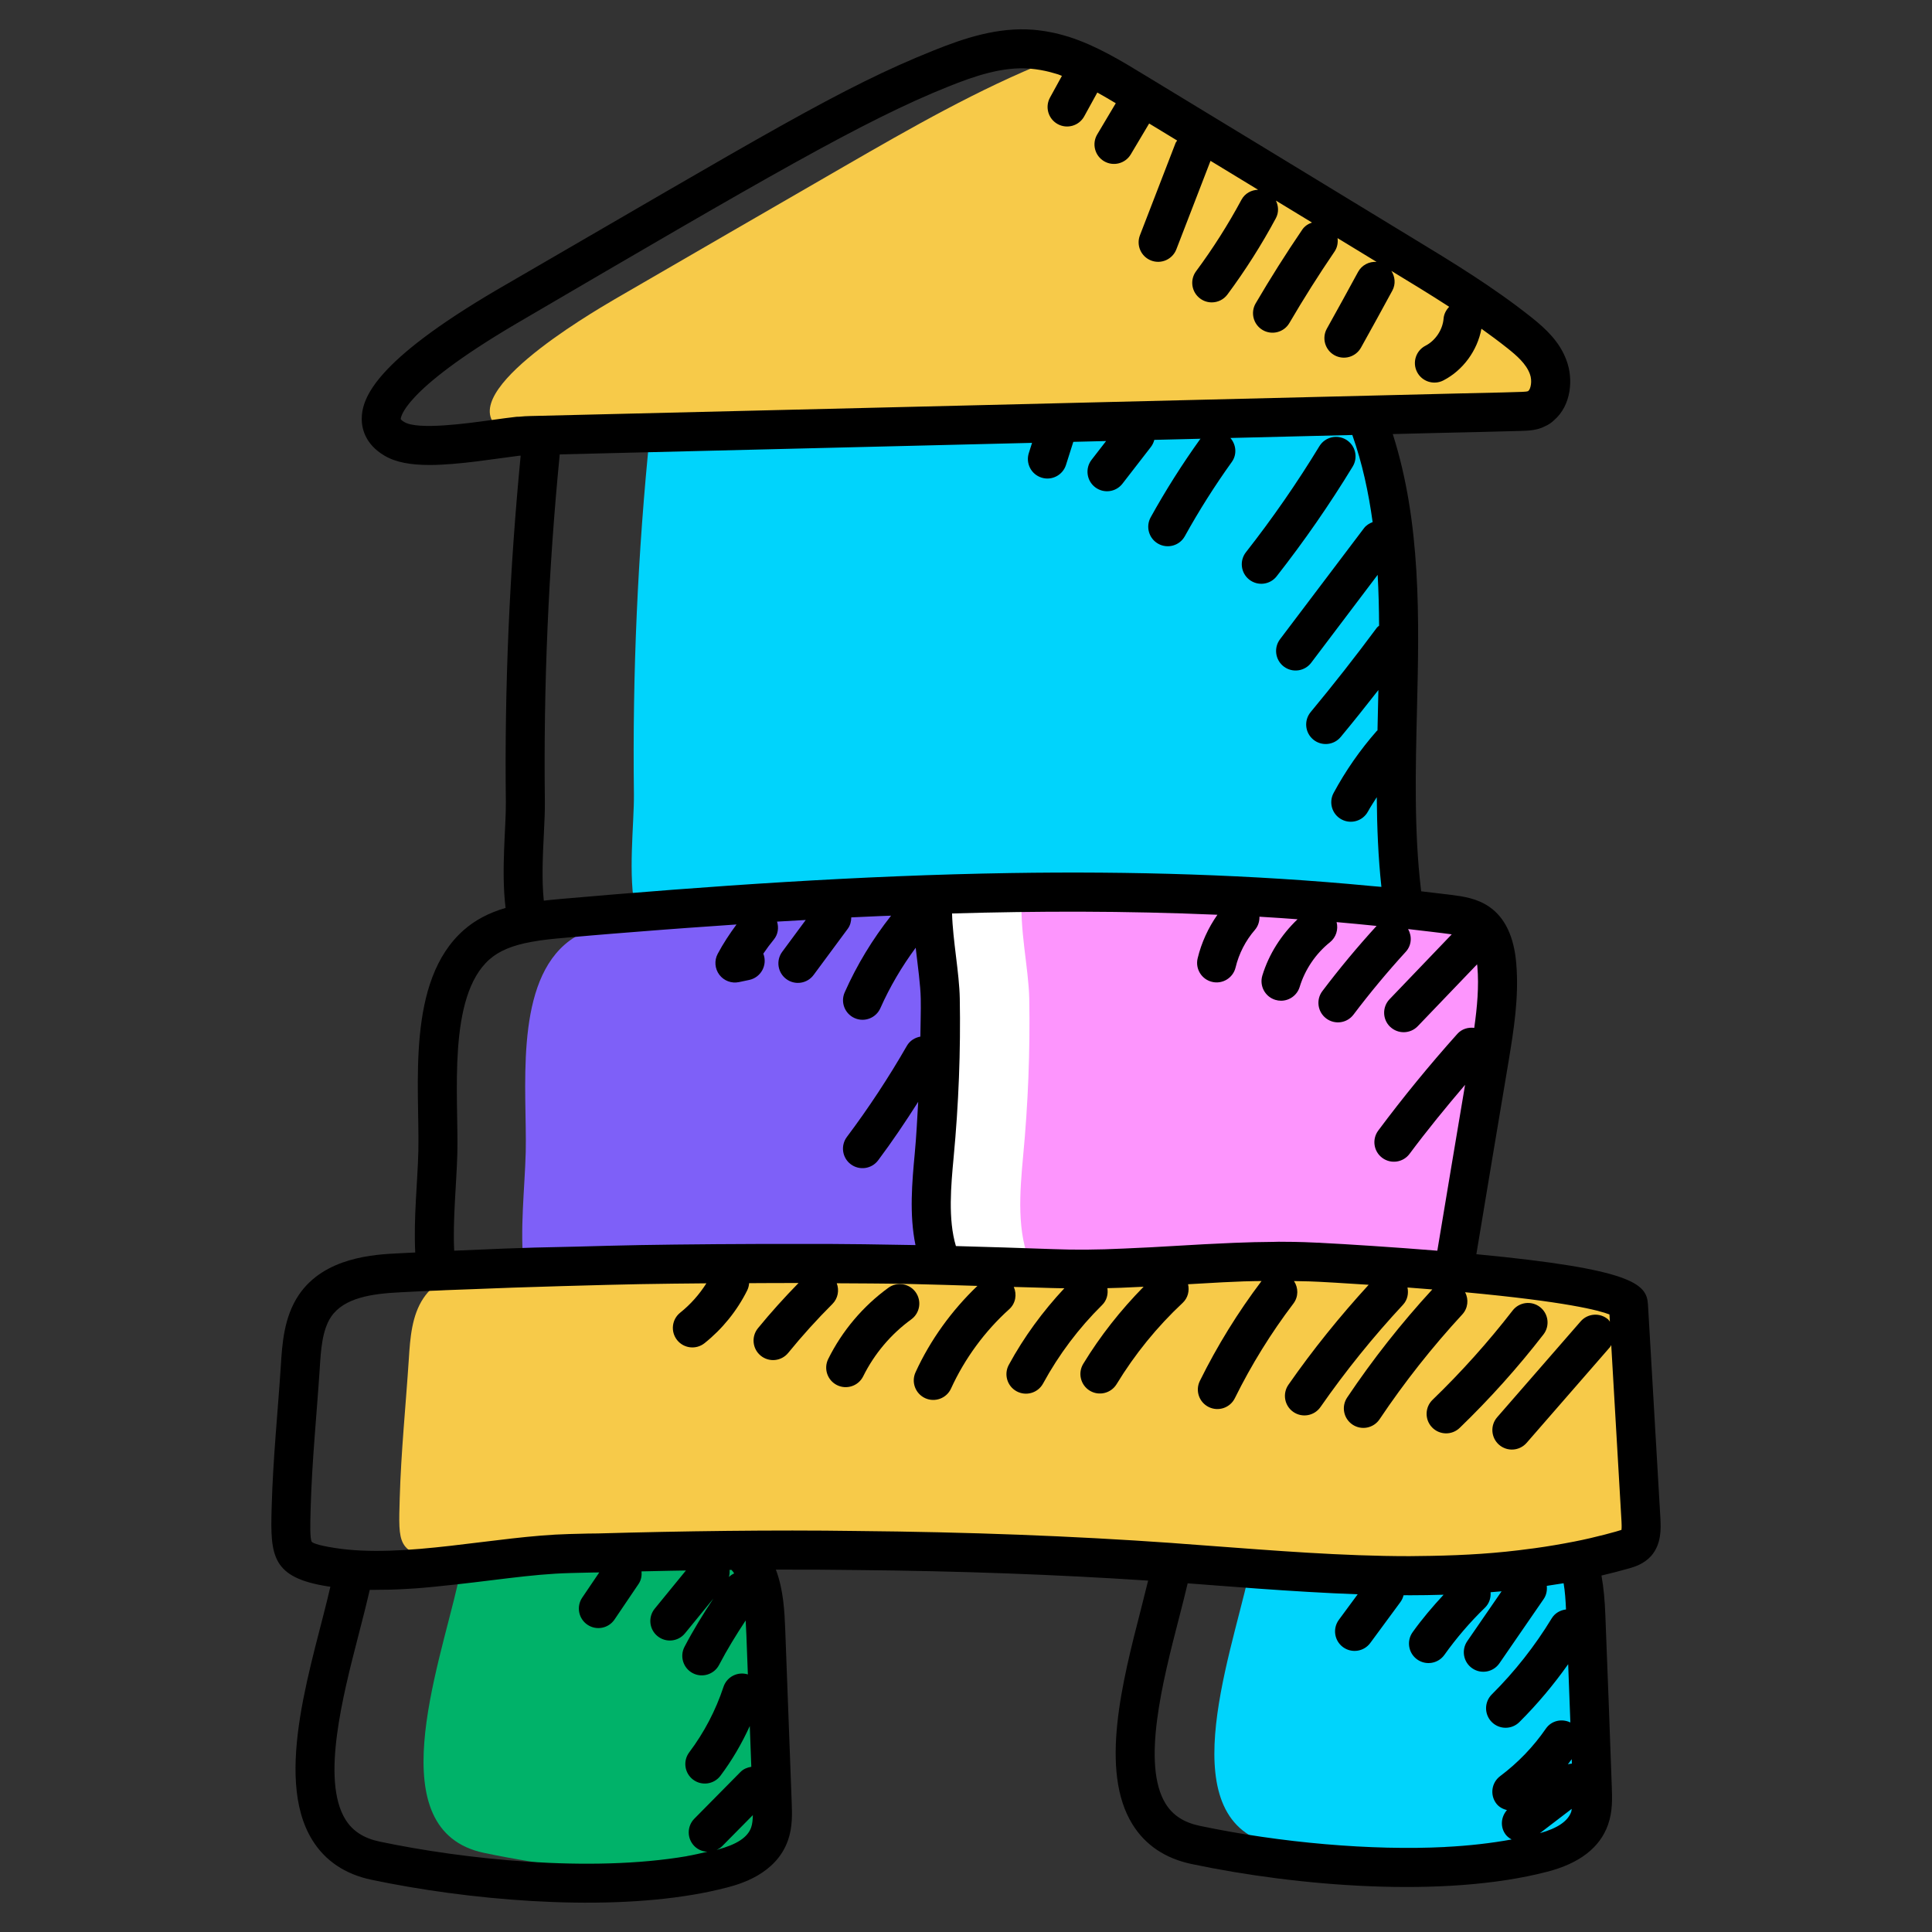 <svg id="Layer_1" enable-background="new 0 0 99 99" height="512" viewBox="0 0 99 99" width="512" xmlns="http://www.w3.org/2000/svg"><rect x="0" y="0" width="99" height="99" fill="#333333" stroke="none"/><g id="Blocks_For_Kids"><g><g><path d="m81.457 93.169c-.369 1.048-1.446 1.524-2.427 1.776-1.495.388-3.174.612-4.931.699-3.116-.136-6.222-.563-8.776-1.107-5.368-1.136-2.339-9.368-1.33-13.853.019-.097.048-.204.077-.311.029-.097.058-.204.097-.301 3.368.243 6.756.553 10.134.641 2.252.068 4.495.039 6.718-.175.175.709.213 1.485.243 2.233.116 2.941.223 5.883.33 8.814.019.534.039 1.087-.136 1.582z" fill="#00d4fc"/></g><g><path d="m39.569 92.392c.019.534.039 1.087-.136 1.582-.369 1.048-1.446 1.514-2.427 1.776-.524.136-1.068.252-1.641.349-3.689-.019-7.513-.514-10.571-1.155-5.359-1.136-2.339-9.368-1.32-13.852.078-.33.155-.67.311-.961.019-.029.029-.058.049-.087.194.01.379.019.573.019 2.048.058 4.174-.233 6.261-.485 1.388-.175 2.757-.33 4.087-.369 2.893-.078 5.786-.136 8.678-.165.146.116.291.252.418.408-2-.029-3.99-.029-5.98-.01.184.146.359.32.515.524.728.971.806 2.34.854 3.611.107 2.941.223 5.873.33 8.814z" fill="#00b269"/></g><g><path d="m76.312 54.252c-.592 3.524-1.184 7.048-1.767 10.571-1.291-.078-2.252-.126-2.582-.146-1.456-.078-2.883-.058-4.301.01-3.087.136-6.125.447-9.232.32-.272-.01-.553-.019-.825-.029-1.602-.058-3.203-.107-4.815-.146-3.689-.087-7.387-.116-11.076-.087-4.951.019-9.911.155-14.852.388-.01-.058-.019-.126-.019-.184-.214-1.951.048-4.038.097-5.931.068-3.058-.592-8.339 1.99-10.61.728-.641 1.65-.951 2.621-1.126.563-.107 1.145-.165 1.709-.214 6.329-.553 12.697-1.019 19.056-1.233 1.728-.058 3.446-.097 5.174-.107 4.825.058 9.649.32 14.445.845.796.087 1.582.184 2.369.281.505.068 1.029.146 1.446.437.66.456.884 1.34.951 2.155.136 1.602-.126 3.213-.388 4.805z" fill="#7e60f8"/></g><g><path d="m76.312 54.252c-.592 3.524-1.184 7.048-1.767 10.571-.019.116-.039.223-.058.34-2.999-.252-5.824-.427-6.795-.476-.097 0-.175-.01-.233-.01-3.349-.175-6.581.175-9.833.301-1.223.058-2.456.078-3.699.029-1.883-.068-3.757-.126-5.64-.175-.767-1.641-.592-3.747-.417-5.621.252-2.67.359-5.358.311-8.038-.029-1.553-.524-3.631-.369-5.339 3.233-.107 6.465-.155 9.698-.107 4.815.058 9.63.32 14.425.845.796.087 1.582.184 2.369.281.505.068 1.029.146 1.446.437.66.456.884 1.34.951 2.155.136 1.602-.126 3.213-.388 4.805z" fill="#fff"/></g><g><path d="m76.312 54.252c-.592 3.524-1.184 7.048-1.767 10.571-1.262-.078-2.204-.136-2.524-.146-1.466-.078-2.903-.049-4.33.01-3.077.136-6.106.447-9.203.32-.291-.01-.573-.019-.864-.029-1.592-.058-3.184-.107-4.776-.146-.767-1.641-.592-3.747-.418-5.621.252-2.67.359-5.358.311-8.038-.029-1.553-.524-3.631-.369-5.339 1.709-.058 3.417-.097 5.135-.107 4.815.058 9.63.32 14.425.845.796.087 1.582.184 2.369.281.505.068 1.029.146 1.446.437.66.456.884 1.34.951 2.155.136 1.602-.126 3.213-.388 4.805z" fill="#fd95fd"/></g><g><path d="m71.817 45.68c-10.795-.738-21.667-.272-32.471.573-1.679.126-3.359.272-5.028.417-.563.049-1.145.107-1.709.214-.01-.039-.019-.087-.029-.136-.427-1.874-.078-4.553-.097-6.067-.078-6.174.194-12.358.825-18.512.01-.087.019-.175.029-.262 2.136-.049 4.271-.097 6.416-.155 9.339-.233 18.667-.456 28.006-.689 2.592-.058 5.194-.126 7.785-.184.039.087.068.175.097.262-1.883.039-3.767.087-5.66.136 3.009 7.62.874 16.26 1.835 24.404z" fill="#00d4fc"/></g><g><path d="m83.864 79.064c-.175.194-.417.272-.651.34-.776.223-1.563.417-2.359.573-.738.146-1.476.272-2.223.369-.01 0-.01 0-.019 0-4.3.058-8.64-.359-12.94-.67-.049 0-.087-.01-.136-.01-7.358-.524-14.726-.68-22.104-.621-2.893.029-5.786.087-8.678.165-.33.01-.67.029-1.01.049-.301.019-.602.049-.912.078-.709.068-1.437.146-2.165.243h-.029c-.466.058-.932.116-1.408.175s-.961.107-1.437.155c-.136.019-.282.029-.418.039-.291.029-.592.049-.883.068-.039.01-.077.01-.126.01-.155.01-.301.019-.447.029-.32.01-.65.019-.971.019-.165 0-.34 0-.514-.01h-.029c-.194 0-.379-.01-.573-.019-.437-.029-.864-.068-1.291-.136-2.194-.34-2.126-.777-2.058-3.145s.311-4.757.466-7.125c.068-1.087.155-2.233.747-3.116.553-.825 1.417-1.243 2.359-1.456h.019c9.95-.437 19.9-.447 29.85-.058 4.533.184 8.921-.573 13.532-.33.65.029 3.737.204 7.028.485 4.281.379 8.911.971 8.96 1.738.213 3.669.427 7.348.641 11.018.019.398.029.854-.223 1.145z" fill="#f7ca49"/></g><g><path d="m78.962 20.791c-1.136.029-2.281.058-3.417.087-2.592.058-5.194.126-7.785.184-9.339.233-18.667.456-28.006.689-2.145.058-4.281.107-6.416.155-.194 0-.388.01-.583.01-.679.019-1.767.194-2.903.34-.01 0-.01 0-.019 0-.699.087-1.417.165-2.068.165-.427.01-.825-.01-1.175-.068h-.029c-.311-.049-.583-.136-.786-.262-2.912-1.709 4.417-5.989 5.737-6.766 3.912-2.262 7.814-4.533 11.726-6.786 3.446-1.99 6.902-3.97 10.542-5.426.223-.087.447-.184.679-.272h.01c1.301.417 2.524 1.165 3.718 1.893 4.562 2.767 9.115 5.543 13.678 8.319 2.048 1.243 4.106 2.495 6.009 4.009.583.466 1.185 1 1.456 1.747.252.67.136 1.563-.369 1.98z" fill="#f7ca49"/></g><g><path d="m85.086 77.861-.641-11.023c-.066-1.046-.755-1.802-8.793-2.57.607-3.668 1.117-6.698 1.646-9.853.268-1.629.546-3.313.398-5.051-.114-1.367-.578-2.341-1.375-2.892-.628-.439-1.355-.537-1.908-.611-.527-.065-1.058-.126-1.588-.188-.004-.038-.01-.07-.014-.109-.353-2.991-.276-6.134-.202-9.174.115-4.719.216-9.58-1.24-14.147 1.434-.037 2.866-.073 4.3-.103l2.257-.058c.381-.012.856-.027 1.256-.246.165-.07.314-.171.455-.306.886-.766.99-2.119.634-3.062-.347-.954-1.056-1.614-1.773-2.188-1.974-1.571-4.078-2.847-6.111-4.081-5.763-3.509-9.941-6.053-13.691-8.327-1.234-.752-2.51-1.53-3.919-1.982-.024-.008-.049-.015-.074-.021-.562-.175-1.149-.291-1.754-.344-1.809-.144-3.523.423-5.101 1.058-4.76 1.904-8.605 4.283-22.442 12.301-6.159 3.624-6.871 5.497-6.87 6.591 0.0.444.153 1.28 1.165 1.873.584.35 1.368.479 2.312.479 1.494 0 3.483-.34 4.579-.473.017 0 .053-.002.088-.005-.569 5.879-.832 11.841-.759 17.743.016 1.268-.251 3.487-.014 5.432-.866.255-1.561.623-2.141 1.133-2.974 2.616-2.258 8.022-2.329 11.336-.04 1.602-.246 3.393-.16 5.188-.081.004-.161.007-.241.011l-.599.03c-1.238.061-3.814.186-5.131 2.141-.76 1.134-.846 2.507-.915 3.607-.153 2.355-.399 4.754-.467 7.162l-.005.171c-.072 2.444.019 3.543 2.905 3.991.035.005.071.006.105.011-.851 3.734-2.965 9.692-.926 12.984.658 1.063 1.675 1.747 3.024 2.033 4.91 1.033 11.497 1.619 16.506.764.593-.1 1.157-.22 1.732-.369.618-.165 2.498-.667 3.111-2.41.239-.676.214-1.354.192-1.951l-.33-8.816c-.035-.906-.082-2.059-.481-3.109 1.419-.004 2.77.002 4.084.021 5.319.048 10.224.229 14.991.542-.114.47-.237.961-.373 1.487-.948 3.681-2.128 8.262-.429 11.003.659 1.063 1.678 1.747 3.028 2.032 5.376 1.134 12.922 1.773 18.22.397 1.658-.426 2.708-1.238 3.121-2.413.239-.676.214-1.354.192-1.95-.106-2.933-.214-5.875-.331-8.817-.027-.695-.082-1.365-.198-1.999.471-.111.947-.232 1.429-.37.259-.076.741-.216 1.115-.631.004-.004.008-.009.012-.014.526-.607.487-1.415.466-1.858zm-56.417-31.789c-.251.021-.522.046-.803.079-.113-1.072-.051-2.342.002-3.41.031-.629.058-1.205.052-1.674-.073-5.904.182-11.872.762-17.783 1.7-.039 22.516-.549 24.203-.591l-.167.526c-.167.527.125 1.089.651 1.255.521.167 1.088-.121 1.255-.651l.375-1.182 1.68-.041-.744.961c-.338.437-.258 1.065.179 1.403.441.339 1.067.256 1.403-.179l1.455-1.879c.087-.112.144-.237.177-.366l2.373-.058c-.008.01-.019.014-.026.024-.917 1.278-1.769 2.624-2.532 4.001-.268.483-.093 1.092.391 1.359.479.265 1.09.096 1.359-.391.725-1.31 1.535-2.589 2.407-3.804.275-.384.224-.886-.073-1.228l6.248-.153c.514 1.453.832 2.944 1.041 4.464-.169.065-.328.159-.445.314l-4.3 5.688c-.333.44-.246 1.067.195 1.401.439.332 1.067.246 1.401-.195l3.407-4.507c.047.859.068 1.729.073 2.607-.038.037-.084.062-.117.106-1.083 1.462-2.224 2.916-3.389 4.32-.353.425-.294 1.055.131 1.408.426.353 1.056.293 1.408-.131.654-.788 1.297-1.594 1.931-2.406-.029 1.264-.042 1.905-.046 2.068-.01.011-.025.015-.035.026-.855.972-1.6 2.042-2.214 3.181-.262.486-.081 1.093.406 1.355.485.26 1.091.082 1.355-.406.136-.252.3-.488.451-.733.012 1.539.073 3.078.237 4.596-.183-.018-.371-.031-.554-.048-6.087-.582-12.244-.759-18.456-.661-7.711.124-15.39.658-23.106 1.333zm42.566 6.543c.398.381 1.031.369 1.414-.03l3.039-3.17c.004.041.012.074.016.116.087 1.027-.012 2.086-.16 3.139-.313-.038-.638.054-.865.307-1.419 1.583-2.783 3.25-4.054 4.955-.33.443-.239 1.069.204 1.399.446.332 1.071.236 1.399-.204.901-1.209 1.862-2.385 2.846-3.538-.476 2.835-.952 5.665-1.422 8.5-2.143-.175-4.66-.337-5.934-.4-.101-.009-.181-.012-.205-.01-.334-.012-.8-.047-1.92-.048-.02 0-.04-.001-.059-.001-.081 0-.159.006-.239.006-.693.004-1.38.022-2.062.05-2.093.084-3.796.222-5.673.294-1.319.063-2.494.072-3.596.028-1.664-.06-3.32-.112-4.981-.157-.412-1.372-.25-3.112-.117-4.544.258-2.725.364-5.466.315-8.151-.025-1.306-.357-2.958-.396-4.348 4.378-.126 8.827-.138 13.598.066-.471.674-.821 1.433-1.013 2.233-.129.537.201 1.077.738 1.206.532.129 1.076-.197 1.206-.738.17-.708.512-1.374.989-1.925.168-.195.24-.437.234-.676.837.047 1.39.091 1.952.131-.83.791-1.47 1.788-1.803 2.882-.161.528.137 1.087.665 1.248.097.03.195.044.292.044.428 0 .825-.278.956-.709.272-.892.823-1.705 1.552-2.288.317-.254.435-.661.339-1.031.693.058 1.333.124 2.049.195-.974 1.066-1.909 2.189-2.778 3.34-.333.44-.246 1.067.195 1.4.439.332 1.067.247 1.4-.195.838-1.109 1.74-2.193 2.679-3.22.301-.328.328-.797.119-1.164.401.045 1.838.212 2.236.271l-3.186 3.324c-.382.399-.369 1.032.03 1.414zm-44.674-31.262c-.037 0-.073.002-.11.006-.363.041-.781.098-1.228.16-1.33.185-3.805.526-4.505.108-.147-.087-.183-.146-.184-.146-.002-.024-.033-1.393 5.915-4.893 12.745-7.46 17.831-10.426 22.142-12.15 1.353-.545 2.799-1.036 4.188-.921.814.073 1.322.267 1.442.295.065.021.129.053.194.076l-.611 1.113c-.266.484-.089 1.092.395 1.358.481.264 1.09.091 1.358-.395l.672-1.223c.318.178.633.361.948.551-.002.004-.006.006-.009.01l-.944 1.587c-.282.475-.126 1.088.348 1.371.477.283 1.09.124 1.371-.348l.942-1.583c.479.291.957.582 1.436.873-.027.046-.065.081-.084.132l-1.824 4.723c-.199.515.058 1.094.573 1.293.522.201 1.096-.064 1.293-.573l1.751-4.535c.812.494 1.625.988 2.437 1.482-.345.011-.676.185-.851.511-.684 1.272-1.466 2.505-2.326 3.664-.329.443-.236 1.07.208 1.399.179.133.388.197.595.197.306 0 .608-.14.804-.404.917-1.236 1.752-2.551 2.481-3.909.158-.294.138-.623.003-.902.616.375 1.232.749 1.848 1.124-.194.068-.374.18-.498.363-.836 1.228-1.639 2.499-2.387 3.777-.279.477-.118 1.089.358 1.368.476.278 1.089.119 1.368-.358.724-1.239 1.502-2.471 2.313-3.661.144-.211.186-.457.156-.691l2 1.218c-.379-.027-.757.161-.95.517-.527.971-1.059 1.939-1.597 2.903-.269.482-.096 1.092.386 1.361.481.268 1.091.097 1.361-.386.542-.972 1.078-1.947 1.608-2.925.18-.331.14-.712-.049-1.008.991.602 1.962 1.19 2.962 1.839-.156.162-.269.368-.288.608-.046.569-.417 1.125-.925 1.386-.492.252-.686.855-.434 1.346.253.494.858.684 1.346.434 1.011-.519 1.747-1.534 1.953-2.65.453.323.901.655 1.338 1.002.475.379.953.793 1.145 1.319.135.358.035.77-.071.857-.009.007-.018.015-.027.023-.17.06-.606.035-7.965.224-1.984.049-39.544.967-43.14 1.048-.185-0-.396.017-.631.039zm-3.125 37.687c.063-2.848-.523-7.97 1.65-9.882.495-.435 1.174-.719 2.147-.894.574-.109 1.16-.161 1.731-.211 1.927-.175 3.176-.267 3.786-.316 1.661-.135 3.325-.25 4.991-.365-.354.48-.685.979-.965 1.507-.182.343-.148.76.085 1.07.233.309.625.457 1.006.376l.522-.11c.604-.126.953-.766.725-1.348.169-.25.349-.491.539-.723.219-.267.259-.61.166-.918.72-.045.934-.053 1.469-.084l-1.205 1.63c-.329.444-.235 1.07.209 1.398.446.33 1.072.232 1.398-.209l1.753-2.371c.129-.175.175-.379.178-.581 1.977-.092 1.265-.056 2.04-.088-.951 1.208-1.754 2.526-2.377 3.93-.224.505.004 1.095.509 1.319.509.226 1.097-.008 1.319-.509.486-1.096 1.098-2.131 1.81-3.096.113.983.245 1.893.259 2.624.012.638-.014 1.286-.02 1.93-.28.051-.539.207-.692.474-.926 1.613-1.96 3.183-3.073 4.667-.331.442-.242 1.069.2 1.4.44.329 1.067.243 1.4-.2.724-.966 1.402-1.975 2.054-2.999-.051.885-.093 1.771-.177 2.655-.133 1.425-.287 3.113.038 4.685-4.173-.08-5.53-.055-5.82-.057-2.727-.011-6.247.021-8.264.056-1.098.021-2.19.049-3.283.08-1.661.045-1.96.015-6.271.208-.078-1.636.121-3.401.164-5.051zm11.762 36.074c-4.967.848-11.398.168-15.758-.749-.805-.171-1.373-.54-1.738-1.129-1.252-2.022-.137-6.334.677-9.482.511-1.976.444-1.798.568-2.285.144.003.288-.004.432-.004.389-.001.741-.004 1.395-.041.274-.016.56-.025 1.446-.112 2.994-.294 4.929-.653 6.993-.705l.025-.001.479-.012c.732-.02.869-.016.99-.018l-.873 1.291c-.31.458-.189 1.079.268 1.388.458.31 1.08.188 1.388-.268l1.231-1.82c.134-.198.172-.425.153-.646 1.316-.031 1.831-.037 2.274-.045l-1.598 1.956c-.35.428-.286 1.058.142 1.407.427.348 1.056.287 1.407-.142l1.454-1.779c-.53.801-1.035 1.621-1.478 2.47-.255.489-.065 1.094.424 1.349.484.253 1.091.069 1.349-.424.408-.783.873-1.538 1.361-2.277.05.858.01.153.113 2.765-.519-.162-1.076.118-1.249.638-.399 1.208-.989 2.336-1.755 3.354-.332.441-.243 1.068.198 1.4.444.333 1.069.241 1.4-.198.597-.794 1.094-1.65 1.504-2.549l.078 2.089c-.203.032-.4.11-.556.267l-2.362 2.391c-.388.393-.384 1.026.009 1.414.184.181.42.27.659.28-.346.079-.688.162-1.051.224zm2.387-14.548c.014.018.02.043.033.061-.098.044-.185.105-.266.181.033-.118.044-.24.033-.361.033-0.0.067-.001.101-.001.035.039.068.079.099.119zm.906 13.075s-0.0 0-0.0.001c-.179.51-.733.873-1.734 1.141-.01.003-.022.004-.032.007.1-.048.198-.104.28-.188l1.573-1.592c-.005.235-.025.456-.087.632zm35.557 1.004c-3.74.19-8.44-.214-12.575-1.086-.806-.17-1.376-.54-1.742-1.129-1.249-2.015-.142-6.312.666-9.45.168-.651.327-1.269.462-1.847 1.4.1 5.399.444 8.712.562l-.965 1.309c-.328.445-.232 1.071.212 1.398.447.328 1.072.231 1.398-.212l1.541-2.092c.08-.109.134-.229.164-.353.057 0.0.115-.002.172-.002.047 0.0.094.002.14.002.581 0 1.161-.01 1.74-.027-.565.611-1.106 1.245-1.588 1.921-.32.45-.216 1.074.234 1.395.452.322 1.075.214 1.395-.234.617-.866 1.316-1.68 2.079-2.419.221-.215.309-.505.288-.791.188-.015.377-.03.563-.047l-1.759 2.555c-.313.455-.198 1.078.257 1.391.457.314 1.079.196 1.391-.257l2.268-3.293c.142-.206.184-.445.159-.676.022-.003.841-.13.863-.134.071.412.101.865.123 1.343-.293.036-.568.186-.733.457-.861 1.416-1.893 2.728-3.069 3.897-.391.39-.393 1.023-.003 1.415.39.391 1.022.393 1.415.003.918-.914 1.753-1.91 2.501-2.967.038.997.075 1.992.112 2.987-.437-.212-.969-.098-1.254.314-.645.935-1.434 1.754-2.343 2.435-.442.331-.533.957-.202 1.399.14.188.339.287.549.343-.31.351-.356.872-.061 1.258.083.108.19.182.301.246-1.042.191-2.178.322-3.41.384zm6.499-4.273c-.07.007-.137.012-.205.034.068-.085.131-.174.196-.261.003.076.006.151.008.227zm-.033 2.465c-.172.489-.706.846-1.606 1.099l1.63-1.246c-.01.045-.008.104-.023.144 0 .001-0.0.001-0.0.002zm2.575-14.442c-.164.059-1.303.381-2.427.6-.029.006-.054.01-.083.015-.528.105-1.288.235-1.912.32-.052.008-.106.014-.158.021-.011.001-.021.002-.032.003-1.774.246-3.396.339-5.131.372-.788.015-1.328.023-2.427.002-3.437-.067-6.941-.378-10.287-.618l-.447-.034c-.002-0-.003.001-.005 0-.028-.002-.11-.009-.134-.011-5.124-.361-10.418-.562-16.18-.614-4.227-.062-8.985.006-13.227.126-.328 0-.586.007-1.471.03-3.768.094-8.456 1.281-12.034.71-.942-.146-1.123-.273-1.155-.307-.105-.154-.082-.948-.062-1.649l.005-.172c.067-2.34.313-4.772.464-7.092.057-.908.121-1.937.579-2.62.664-.985 2.107-1.188 3.566-1.258l.607-.031c1.052-.054 1.163-.052 1.265-.057.132-.006.498-.028 1.717-.068 2.441-.107 7.129-.233 8.667-.261 1.134-.022 2.272-.031 3.41-.042-.361.571-.815 1.084-1.341 1.503-.432.344-.503.973-.159 1.405.343.431.972.504 1.405.159.91-.725 1.666-1.659 2.185-2.702.06-.12.091-.247.1-.373.844-.002 1.69-.012 2.532-.008-.723.741-1.425 1.515-2.08 2.318-.349.428-.284 1.058.144 1.407.429.349 1.058.284 1.407-.144.709-.871 1.471-1.713 2.262-2.503.289-.288.362-.707.225-1.065 1.398.012 1.998.003 3.823.038 1.128.022 2.256.065 3.385.097-1.316 1.258-2.415 2.773-3.171 4.428-.229.502-.008 1.095.494 1.325.499.228 1.095.011 1.325-.494.7-1.532 1.731-2.938 2.982-4.065.329-.296.403-.757.234-1.141.646.022 1.292.031 1.938.056.218.009.435.007.653.012-1.107 1.185-2.069 2.496-2.846 3.924-.264.485-.085 1.092.4 1.356.482.262 1.091.088 1.356-.4.808-1.483 1.826-2.837 3.027-4.023.238-.234.315-.556.268-.862.437-.012.794-.017 1.857-.073-1.176 1.196-2.22 2.516-3.094 3.951-.287.472-.137 1.087.334 1.375.475.288 1.089.134 1.375-.334.935-1.537 2.074-2.939 3.387-4.167.27-.253.352-.617.275-.953 2.967-.179 3.374-.157 3.765-.164-1.208 1.597-2.271 3.318-3.16 5.117-.245.495-.042 1.095.454 1.339.494.244 1.095.042 1.339-.454.843-1.707 1.853-3.338 3.001-4.85.264-.348.257-.807.029-1.151.643.013.787.005 2.108.083.545.032.994.06 1.719.108-1.475 1.613-2.863 3.328-4.112 5.123-.315.453-.204 1.077.25 1.392.452.315 1.076.204 1.392-.25 1.281-1.84 2.704-3.604 4.23-5.243.23-.247.293-.576.229-.883.414.031.84.064 1.272.099-1.589 1.728-3.057 3.59-4.363 5.539-.308.458-.185 1.08.274 1.387.46.309 1.081.183 1.387-.274 1.268-1.892 2.694-3.699 4.24-5.373.293-.318.333-.771.145-1.135 5.182.483 6.868.931 7.395 1.138l.021.371c-.031-.036-.049-.08-.086-.113-.417-.364-1.048-.319-1.411.097l-4.278 4.912c-.363.417-.319 1.048.097 1.411.417.363 1.048.319 1.411-.097l4.278-4.912c.027-.031.036-.07.059-.103l.526 9.041c.004.082.015.302-.001.429z"/><path d="m65.418 29.531c1.405-1.791 2.717-3.684 3.898-5.625.287-.472.137-1.087-.335-1.374-.471-.287-1.086-.138-1.374.335-1.14 1.875-2.406 3.701-3.762 5.43-.341.434-.265 1.063.169 1.404.435.341 1.063.265 1.404-.169z"/><path d="m46.917 66.211c-.325-.447-.95-.547-1.396-.222-1.301.945-2.366 2.206-3.081 3.648-.245.495-.043 1.095.452 1.34.49.243 1.093.046 1.34-.452.571-1.153 1.423-2.162 2.463-2.917.447-.325.546-.95.222-1.396z"/><path d="m78.913 66.976c-.437-.338-1.065-.259-1.403.178-1.25 1.615-2.63 3.154-4.102 4.575-.397.383-.409 1.017-.025 1.414.381.396 1.016.41 1.414.025 1.541-1.487 2.985-3.098 4.294-4.789.338-.437.258-1.065-.178-1.403z"/></g></g></g></svg>